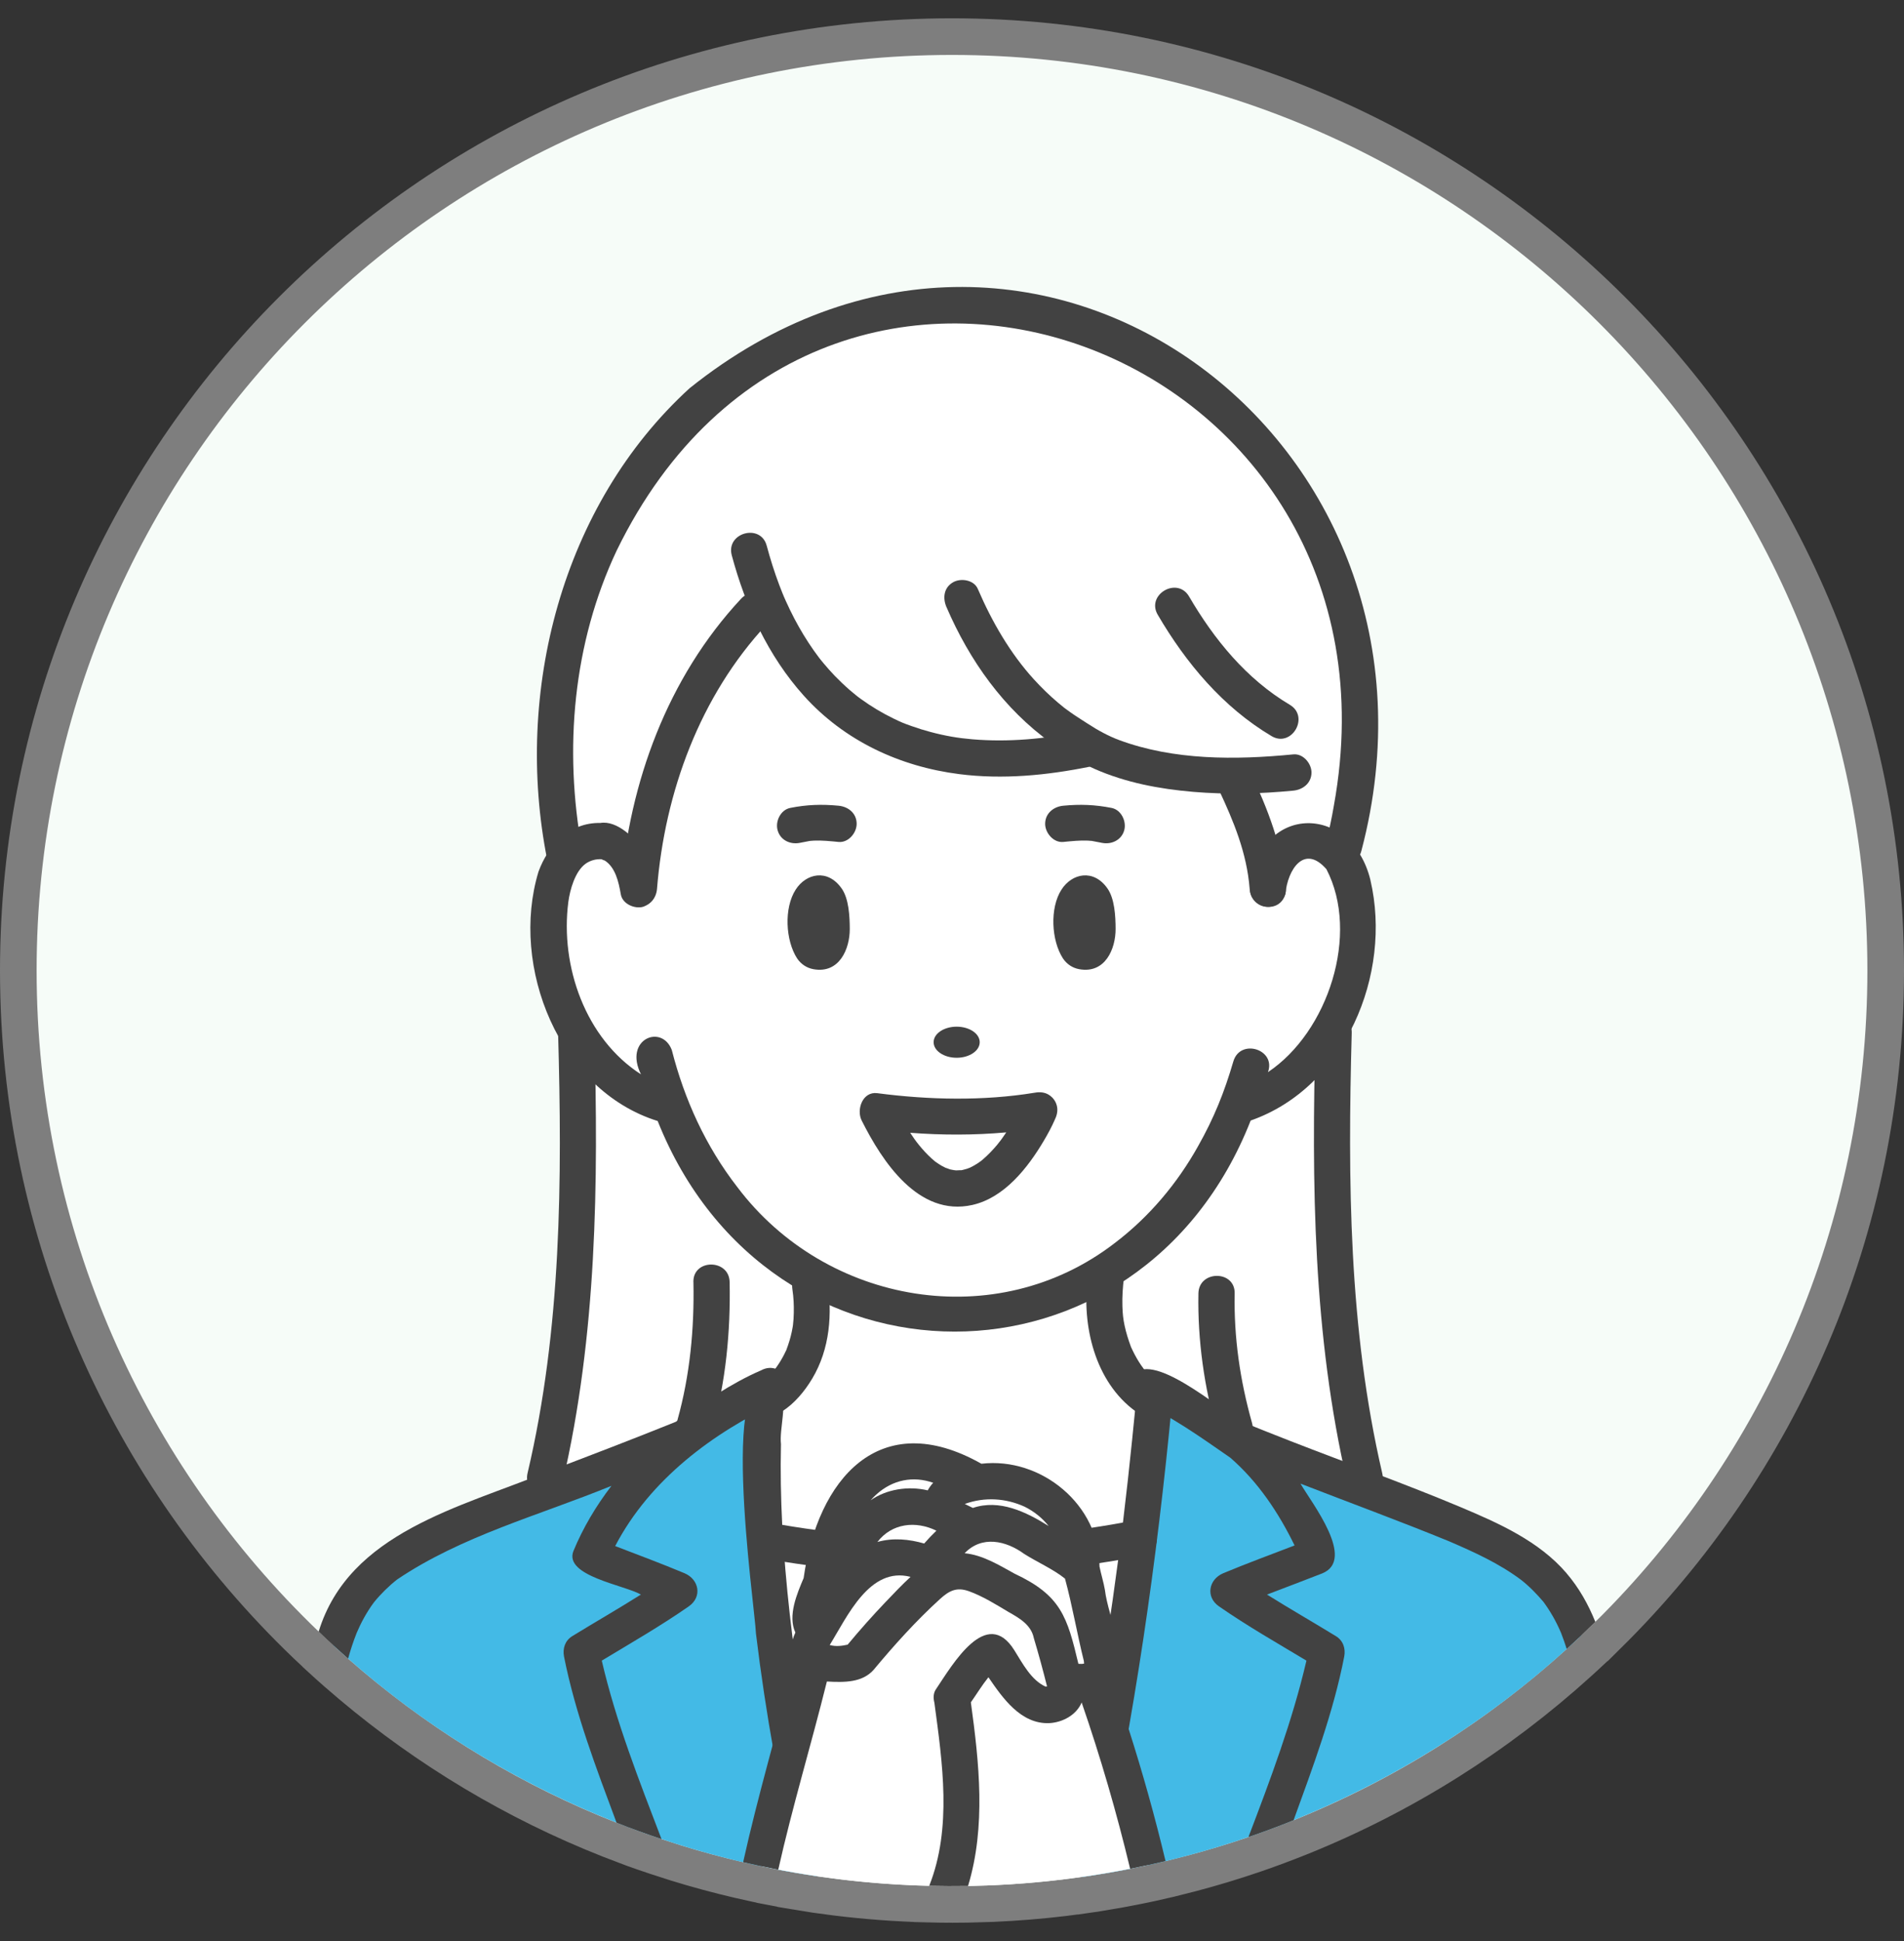 <svg width="52" height="53" viewBox="0 0 52 53" fill="none" xmlns="http://www.w3.org/2000/svg">
<rect x="0" y="0" width="52" height="53" fill="#333333" stroke="none"/>
<g clip-path="url(#clip0_135_763)">
<path d="M26 1C40.083 1 51.5 12.417 51.5 26.5C51.5 33.597 48.6 40.018 43.922 44.641L43.921 44.64C43.792 44.767 43.662 44.894 43.53 45.019C43.397 45.145 43.26 45.27 43.124 45.394C40.908 47.404 38.337 49.03 35.516 50.165C35.102 50.331 34.683 50.488 34.259 50.633C33.692 50.827 33.117 51.001 32.533 51.155L31.947 51.303C31.784 51.342 31.621 51.379 31.456 51.415C31.293 51.451 31.127 51.484 30.961 51.517C30.687 51.571 30.411 51.622 30.134 51.667L30.133 51.666C29.956 51.695 29.778 51.723 29.6 51.748L29.599 51.747L29.069 51.817C28.423 51.895 27.769 51.948 27.108 51.977L26.445 51.996C26.433 51.996 26.419 51.997 26.406 51.997H26.367C26.245 51.999 26.122 52 26 52C25.971 52 25.937 52.001 25.903 52V51.999C25.755 51.999 25.607 51.998 25.458 51.994V51.993C25.425 51.993 25.393 51.993 25.364 51.992V51.991C24.5 51.97 23.647 51.907 22.806 51.802C22.626 51.779 22.447 51.755 22.27 51.73C22.089 51.703 21.908 51.674 21.73 51.644V51.643C21.539 51.611 21.349 51.578 21.159 51.541V51.54L20.673 51.442L20.183 51.333C19.603 51.198 19.031 51.043 18.468 50.869L17.907 50.688C17.696 50.618 17.486 50.546 17.277 50.47L16.655 50.233C14.067 49.213 11.685 47.782 9.592 46.02L9.177 45.664C9.037 45.541 8.898 45.417 8.761 45.291V45.29C8.625 45.165 8.491 45.039 8.357 44.911C3.516 40.271 0.5 33.737 0.5 26.5C0.5 12.417 11.917 1 26 1Z" fill="#F6FCF8" stroke="#7E7E7E"/>
<path d="M31.267 38.111L31.514 38.291C31.406 39.459 31.273 40.701 31.111 41.992C27.776 42.645 24.267 42.679 20.902 42.054C20.801 40.496 20.808 39.195 20.902 38.252C21.758 37.64 22.32 36.969 22.119 35.08L22.27 34.901C24.682 36.26 27.586 36.252 29.986 34.838L30.203 34.88C29.895 37.126 31.266 38.111 31.266 38.111H31.267Z" fill="white"/>
<path d="M31.111 41.992C31.089 42.163 31.067 42.334 31.045 42.506C30.913 43.523 30.763 44.566 30.594 45.624C30.589 45.657 30.584 45.69 30.579 45.723C30.552 45.89 30.524 46.059 30.496 46.227C30.44 46.57 30.381 46.914 30.32 47.259C30.259 47.608 30.195 47.959 30.13 48.311C29.947 49.291 29.747 50.234 29.529 51.211C29.357 51.236 29.183 51.259 29.01 51.279C28.165 51.381 27.306 51.44 26.437 51.455C26.412 51.456 26.386 51.456 26.36 51.456C26.24 51.458 26.12 51.459 26 51.459C25.97 51.459 25.94 51.459 25.91 51.458C25.762 51.458 25.616 51.456 25.469 51.453C25.438 51.453 25.408 51.452 25.378 51.451C24.53 51.43 23.693 51.368 22.868 51.265C22.692 51.243 22.517 51.219 22.342 51.193C22.146 50.377 21.972 49.616 21.818 48.834C21.741 48.449 21.67 48.069 21.605 47.695C21.532 47.291 21.466 46.893 21.405 46.502C21.183 45.081 21.03 43.754 20.938 42.562C20.924 42.39 20.913 42.221 20.902 42.054C21.065 42.085 21.228 42.114 21.392 42.141C21.64 42.182 21.889 42.219 22.138 42.254C22.244 42.268 22.35 42.282 22.456 42.295C22.516 42.303 22.576 42.31 22.636 42.317C22.769 42.333 22.903 42.347 23.036 42.361C23.07 42.365 23.104 42.368 23.137 42.371C23.217 42.379 23.297 42.387 23.377 42.394C23.47 42.402 23.562 42.41 23.654 42.417C24.102 42.453 24.551 42.477 25 42.491C25.194 42.497 25.388 42.5 25.582 42.502C25.611 42.502 25.641 42.503 25.671 42.503C25.83 42.504 25.989 42.503 26.148 42.501C26.182 42.501 26.216 42.5 26.25 42.5C26.405 42.497 26.56 42.494 26.716 42.489C27.131 42.475 27.545 42.452 27.958 42.42C28.242 42.398 28.525 42.372 28.807 42.342C28.863 42.335 28.919 42.329 28.975 42.323C29.142 42.304 29.307 42.283 29.473 42.261C29.519 42.255 29.565 42.249 29.611 42.242C29.727 42.226 29.844 42.209 29.96 42.191C30.175 42.159 30.39 42.124 30.604 42.086C30.773 42.056 30.942 42.025 31.11 41.992H31.111Z" fill="white"/>
<path d="M30.054 51.173C29.88 51.202 29.705 51.228 29.529 51.253C30.47 47.002 31.113 42.594 31.514 38.29C31.579 38.233 31.713 38.116 31.775 38.06C32.377 38.388 33.12 38.875 33.773 39.321L33.788 39.299C35.026 39.8 36.298 40.282 37.539 40.758C39.969 41.725 42.488 42.385 43.187 44.655C39.617 48.055 34.954 50.388 30.054 51.173Z" fill="#43BAE6"/>
<path d="M9.507 45.288C9.37 45.167 9.234 45.045 9.099 44.922C9.718 42.475 12.207 41.789 14.712 40.805C15.989 40.317 17.31 39.816 18.587 39.299L18.602 39.321C19.389 38.794 20.221 38.217 21.036 37.844C21.13 37.847 21.307 37.856 21.403 37.858C21.223 38.05 21.067 38.14 20.902 38.252C20.603 42.383 21.376 47.057 22.342 51.234C17.613 50.556 13.062 48.43 9.507 45.288Z" fill="#43BAE6"/>
<path d="M21.264 37.73C18.681 39.545 17.023 39.792 14.969 40.655C15.534 36.594 15.993 32.398 15.736 28.2L15.755 28.189C16.363 29.164 17.232 30.004 18.31 30.163C19.166 32.349 20.566 33.918 22.196 34.859L22.119 35.033C22.311 36.953 21.264 37.729 21.264 37.729V37.73Z" fill="white"/>
<path d="M35.133 39.787C34.069 39.123 29.741 38.514 30.264 35.034L29.843 34.921C31.524 33.977 32.972 32.354 33.852 30.037L34.104 30.1C34.986 29.768 35.77 29.084 36.302 28.188L36.422 28.201C36.309 32.283 36.344 36.382 37.27 40.343L36.933 40.481C36.343 40.265 35.747 40.041 35.132 39.787H35.133Z" fill="white"/>
<path d="M34.63 24.267C34.727 23.341 35.455 22.618 36.262 23.113C36.727 23.385 36.965 23.978 37.039 24.652C37.31 26.834 36.169 29.337 34.104 30.099L33.852 30.037C30.86 37.916 21.293 37.775 18.31 30.163C15.675 29.683 14.087 25.641 15.492 23.382C16.273 22.507 17.314 23.107 17.43 24.269L17.449 24.267C17.731 21.45 18.741 18.076 20.976 16.527C22.147 19.243 24.62 21.486 29.633 20.457L29.703 20.343C30.808 20.988 32.362 21.17 33.713 21.172C33.966 22.087 34.574 22.948 34.624 24.267L34.63 24.267Z" fill="white"/>
<path d="M34.624 24.267C34.574 22.947 33.966 22.087 33.713 21.172C32.362 21.17 30.808 20.988 29.703 20.343L29.633 20.457C24.62 21.486 22.147 19.243 20.976 16.527C18.74 18.077 17.732 21.448 17.449 24.267L17.43 24.269C17.314 23.108 16.273 22.507 15.493 23.383L15.421 23.341C11.975 4.061 40.367 3.189 36.705 23.095L36.262 23.113C35.455 22.618 34.728 23.341 34.631 24.267L34.624 24.267H34.624Z" fill="white"/>
<path d="M32.009 38.29C31.6 42.616 30.983 46.886 30.054 51.132C29.708 51.188 29.359 51.238 29.01 51.279C29.654 48.396 30.151 45.524 30.538 42.596C30.732 41.147 30.885 39.694 31.027 38.236C31.081 37.63 32.031 37.689 32.009 38.29Z" fill="#424242"/>
<path d="M20.646 44.605C20.619 43.874 19.52 36.463 21.301 37.958C21.519 38.291 21.28 39.009 21.329 39.433C21.312 40.167 21.326 40.901 21.363 41.636C21.546 44.898 22.108 48.09 22.868 51.264C22.515 51.221 22.163 51.169 21.813 51.109C21.303 48.952 20.913 46.806 20.646 44.605Z" fill="#424242"/>
<path d="M20.77 42.532C24.225 43.172 27.794 43.146 31.241 42.469C31.858 42.297 31.608 41.358 30.978 41.515C27.709 42.151 24.31 42.18 21.033 41.577C20.41 41.425 20.146 42.358 20.77 42.532Z" fill="#424242"/>
<path d="M26.127 28.882C26.475 28.882 26.757 28.692 26.757 28.457C26.757 28.223 26.475 28.033 26.127 28.033C25.78 28.033 25.498 28.223 25.498 28.457C25.498 28.692 25.78 28.882 26.127 28.882Z" fill="#424242"/>
<path d="M21.845 23.014C21.93 22.997 22.014 22.981 22.099 22.965C22.166 22.952 22.186 22.956 22.107 22.962C22.148 22.959 22.188 22.954 22.23 22.953C22.453 22.943 22.679 22.968 22.901 22.989C23.168 23.015 23.396 22.744 23.396 22.495C23.396 22.206 23.169 22.025 22.901 22C22.442 21.956 22.035 21.97 21.582 22.06C21.32 22.112 21.169 22.424 21.237 22.669C21.312 22.942 21.582 23.066 21.845 23.014Z" fill="#424242"/>
<path d="M30.358 22.06C29.906 21.971 29.498 21.956 29.039 22C28.773 22.025 28.544 22.209 28.544 22.495C28.544 22.742 28.771 23.015 29.039 22.989C29.261 22.968 29.487 22.943 29.711 22.953C29.746 22.954 29.781 22.958 29.817 22.961C29.859 22.963 29.708 22.94 29.824 22.962C29.914 22.98 30.005 22.997 30.095 23.014C30.357 23.066 30.629 22.94 30.704 22.669C30.77 22.425 30.622 22.112 30.358 22.06Z" fill="#424242"/>
<path d="M22.985 24.258C22.605 23.715 22.012 23.846 21.729 24.294C21.409 24.792 21.45 25.676 21.771 26.171C21.881 26.331 22.035 26.43 22.214 26.463C22.919 26.593 23.211 25.916 23.208 25.358C23.206 25.019 23.184 24.541 22.986 24.258H22.985Z" fill="#424242"/>
<path d="M30.245 24.258C29.864 23.715 29.272 23.846 28.988 24.294C28.668 24.792 28.71 25.676 29.031 26.171C29.14 26.331 29.294 26.43 29.473 26.463C30.179 26.593 30.471 25.916 30.468 25.358C30.466 25.019 30.444 24.541 30.245 24.258H30.245Z" fill="#424242"/>
<path d="M37.428 24.031C36.921 21.949 34.443 21.931 34.152 24.143C34.003 24.77 34.935 25.027 35.106 24.406C35.169 23.74 35.62 23.039 36.226 23.733C37.145 25.5 36.272 28.18 34.629 29.275C34.857 28.654 33.875 28.345 33.685 28.978C33.434 29.834 33.156 30.525 32.719 31.299C32.15 32.317 31.383 33.228 30.453 33.935C27.221 36.434 22.564 35.631 20.137 32.413C19.27 31.294 18.693 30.023 18.347 28.669C18.072 27.95 17.026 28.374 17.506 29.335C15.989 28.36 15.296 26.384 15.521 24.631C15.566 24.293 15.705 23.796 15.989 23.587C16.117 23.494 16.282 23.449 16.44 23.462C16.412 23.462 16.536 23.507 16.509 23.492C16.807 23.678 16.895 24.078 16.954 24.415C16.996 24.679 17.326 24.825 17.563 24.76C18.544 24.36 17.285 22.319 16.396 22.471C15.566 22.453 14.973 23.07 14.707 23.8C13.92 26.395 15.272 29.771 17.962 30.609C21.014 38.268 31.136 38.288 34.157 30.596C36.737 29.695 38.029 26.599 37.427 24.031H37.428ZM15.841 23.732C15.852 23.718 15.861 23.704 15.841 23.732V23.732Z" fill="#424242"/>
<path d="M37.182 23.227C40.136 12.014 28.185 3.111 18.833 10.601C15.34 13.79 14.034 18.902 14.944 23.472C15.121 24.09 16.049 23.84 15.898 23.209C15.394 20.45 15.648 17.564 16.844 15.029C22.509 3.416 38.703 9.488 36.429 21.998C36.374 22.322 36.306 22.644 36.228 22.963C36.077 23.582 37.031 23.846 37.182 23.227Z" fill="#424242"/>
<path d="M15.242 28.201C15.355 32.213 15.335 36.284 14.411 40.212C14.254 40.833 15.188 41.098 15.366 40.475C16.299 36.457 16.347 32.304 16.231 28.201C16.214 27.565 15.224 27.562 15.242 28.201Z" fill="#424242"/>
<path d="M18.938 35.006C18.964 36.277 18.845 37.543 18.503 38.77C18.331 39.384 19.286 39.647 19.457 39.033C19.822 37.727 19.954 36.36 19.927 35.006C19.914 34.37 18.924 34.368 18.937 35.006H18.938Z" fill="#424242"/>
<path d="M35.928 28.201C35.817 32.305 35.86 36.456 36.793 40.475C36.969 41.091 37.907 40.841 37.747 40.212C36.834 36.279 36.807 32.217 36.917 28.201C36.935 27.564 35.945 27.564 35.928 28.201Z" fill="#424242"/>
<path d="M32.73 35.315C32.705 36.603 32.89 37.874 33.239 39.114C33.41 39.726 34.365 39.466 34.193 38.85C33.867 37.69 33.696 36.522 33.72 35.315C33.733 34.678 32.743 34.678 32.73 35.315H32.73Z" fill="#424242"/>
<path d="M20.238 16.35C18.23 18.505 17.188 21.359 16.954 24.267C16.933 24.533 17.197 24.761 17.449 24.761C17.735 24.761 17.923 24.534 17.944 24.267C18.156 21.629 19.118 19.003 20.938 17.049C21.372 16.584 20.673 15.883 20.238 16.35Z" fill="#424242"/>
<path d="M33.285 21.558C33.69 22.421 34.053 23.291 34.129 24.267C34.15 24.533 34.342 24.761 34.624 24.761C34.876 24.761 35.14 24.535 35.119 24.267C35.029 23.114 34.626 22.093 34.139 21.058C34.026 20.816 33.678 20.754 33.462 20.881C33.215 21.025 33.171 21.315 33.285 21.558Z" fill="#424242"/>
<path d="M19.985 15.162C20.36 16.56 20.979 17.912 21.952 18.995C23.058 20.226 24.57 20.93 26.197 21.137C27.386 21.289 28.593 21.171 29.764 20.934C30.026 20.881 30.177 20.57 30.11 20.325C30.035 20.052 29.764 19.926 29.501 19.98C28.532 20.176 27.541 20.27 26.553 20.186C26.171 20.154 25.822 20.095 25.408 19.985C25.234 19.939 25.062 19.885 24.892 19.824C24.659 19.741 24.623 19.726 24.402 19.619C24.091 19.468 23.794 19.29 23.514 19.087C23.479 19.061 23.443 19.035 23.408 19.009C23.494 19.074 23.38 18.986 23.371 18.978C23.314 18.933 23.259 18.886 23.204 18.839C23.063 18.716 22.928 18.587 22.798 18.453C22.69 18.34 22.585 18.223 22.485 18.102C22.458 18.07 22.431 18.036 22.404 18.003C22.395 17.993 22.31 17.88 22.377 17.969C22.326 17.901 22.275 17.833 22.226 17.763C22.031 17.486 21.855 17.195 21.697 16.895C21.612 16.732 21.532 16.567 21.457 16.4C21.44 16.361 21.423 16.322 21.406 16.284C21.384 16.231 21.384 16.232 21.407 16.285C21.396 16.259 21.385 16.233 21.374 16.207C21.343 16.13 21.312 16.051 21.282 15.972C21.149 15.621 21.037 15.262 20.939 14.899C20.775 14.284 19.82 14.545 19.985 15.162Z" fill="#424242"/>
<path d="M25.849 16.576C26.477 18.035 27.415 19.36 28.715 20.29C29.083 20.553 29.476 20.809 29.888 20.992C30.742 21.369 31.657 21.542 32.584 21.621C33.495 21.698 34.414 21.676 35.323 21.588C35.589 21.562 35.818 21.379 35.818 21.093C35.818 20.846 35.59 20.572 35.323 20.598C33.733 20.753 32.057 20.762 30.559 20.205C30.282 20.102 29.988 19.944 29.708 19.761C29.589 19.683 29.468 19.609 29.35 19.529C29.271 19.476 29.194 19.422 29.118 19.365C29.093 19.346 29.068 19.327 29.042 19.308C29.052 19.316 29.13 19.379 29.063 19.324C29.008 19.278 28.952 19.234 28.897 19.188C28.664 18.991 28.444 18.777 28.238 18.551C27.599 17.851 27.095 16.988 26.704 16.078C26.598 15.832 26.238 15.777 26.027 15.9C25.773 16.048 25.743 16.33 25.849 16.577V16.576Z" fill="#424242"/>
<path d="M31.619 16.786C32.393 18.108 33.398 19.309 34.727 20.099C35.276 20.426 35.774 19.571 35.227 19.245C34.041 18.54 33.163 17.465 32.474 16.286C32.152 15.736 31.296 16.234 31.619 16.786Z" fill="#424242"/>
<path d="M21.362 38.537C21.7 38.321 21.977 37.986 22.181 37.645C22.67 36.828 22.735 35.871 22.596 34.948C22.556 34.684 22.223 34.538 21.988 34.603C21.705 34.681 21.602 34.946 21.642 35.212C21.674 35.422 21.684 35.637 21.679 35.85C21.677 35.963 21.67 36.076 21.656 36.188C21.664 36.123 21.652 36.218 21.648 36.239C21.64 36.281 21.633 36.323 21.624 36.364C21.589 36.532 21.538 36.694 21.478 36.854C21.437 36.964 21.51 36.797 21.462 36.889C21.443 36.925 21.428 36.962 21.409 36.997C21.377 37.058 21.343 37.118 21.308 37.176C21.275 37.23 21.239 37.282 21.203 37.334C21.193 37.348 21.134 37.424 21.184 37.36C21.235 37.295 21.168 37.379 21.157 37.391C21.096 37.461 21.035 37.529 20.967 37.592C20.921 37.635 20.763 37.791 20.917 37.643C20.901 37.658 20.88 37.67 20.862 37.682C20.637 37.825 20.546 38.122 20.684 38.359C20.815 38.584 21.135 38.681 21.361 38.536L21.362 38.537Z" fill="#424242"/>
<path d="M10.206 43.761C10.206 43.761 10.206 43.76 10.207 43.759C10.208 43.758 10.208 43.758 10.209 43.757C10.208 43.758 10.207 43.76 10.206 43.761Z" fill="#424242"/>
<path d="M31.516 37.683C31.483 37.659 31.65 37.8 31.553 37.71C31.504 37.664 31.454 37.62 31.407 37.572C31.372 37.536 31.34 37.501 31.307 37.464C31.289 37.443 31.191 37.32 31.237 37.38C31.278 37.433 31.181 37.301 31.161 37.272C31.121 37.212 31.082 37.151 31.046 37.088C31.01 37.025 30.976 36.961 30.944 36.896C30.925 36.858 30.908 36.82 30.89 36.782C30.867 36.732 30.913 36.846 30.881 36.758C30.814 36.575 30.756 36.392 30.715 36.201C30.674 36.005 30.662 35.894 30.654 35.664C30.646 35.402 30.664 35.14 30.697 34.88C30.732 34.614 30.445 34.385 30.203 34.385C29.906 34.385 29.742 34.614 29.708 34.88C29.539 36.179 29.899 37.73 31.016 38.538C31.233 38.694 31.567 38.575 31.693 38.361C31.839 38.111 31.733 37.84 31.515 37.683L31.516 37.683Z" fill="#424242"/>
<path d="M20.786 37.417C19.96 37.772 19.197 38.31 18.456 38.822C17.284 39.296 16.103 39.746 14.922 40.196C12.594 41.153 9.533 41.836 8.703 44.551C8.966 44.803 9.234 45.048 9.507 45.288C9.573 45.052 9.649 44.818 9.74 44.589C9.739 44.591 9.739 44.592 9.738 44.593C9.862 44.301 10.016 44.019 10.204 43.763H10.205V43.762C10.211 43.754 10.217 43.745 10.224 43.737C10.222 43.74 10.22 43.742 10.218 43.745C10.398 43.523 10.623 43.302 10.844 43.129C12.617 41.932 14.734 41.375 16.699 40.57C16.277 41.122 15.919 41.722 15.66 42.353C15.396 43.031 17.058 43.281 17.504 43.539C16.886 43.928 16.254 44.291 15.631 44.673C15.431 44.796 15.362 45.011 15.404 45.232C15.713 46.79 16.286 48.284 16.839 49.769C17.243 49.928 17.652 50.077 18.066 50.215C17.457 48.621 16.822 47.012 16.435 45.343C17.235 44.86 18.044 44.396 18.812 43.861C19.186 43.6 19.091 43.123 18.694 42.956C18.068 42.694 17.433 42.458 16.801 42.215C17.745 40.403 19.469 39.118 21.286 38.271C21.842 37.95 21.355 37.108 20.786 37.417Z" fill="#424242"/>
<path d="M42.782 42.954C42.033 42.08 40.933 41.591 39.896 41.154C38.361 40.509 36.79 39.951 35.239 39.346C34.797 39.173 34.356 38.998 33.916 38.82C33.328 38.505 31.401 36.795 30.911 37.594C30.789 37.803 30.842 38.165 31.089 38.271C31.981 38.655 32.802 39.251 33.599 39.801C34.358 40.459 34.923 41.309 35.356 42.198C34.706 42.447 34.053 42.688 33.409 42.956C33.011 43.123 32.919 43.603 33.291 43.861C34.063 44.397 34.876 44.86 35.68 45.343C35.296 46.992 34.698 48.581 34.096 50.16C34.512 50.018 34.923 49.865 35.329 49.701C35.859 48.238 36.414 46.765 36.712 45.232C36.754 45.011 36.683 44.795 36.484 44.674C35.859 44.291 35.224 43.928 34.603 43.539C35.105 43.346 35.609 43.159 36.109 42.962C37.043 42.585 35.827 41.044 35.517 40.51C36.866 41.033 38.225 41.532 39.565 42.08C39.566 42.08 39.566 42.08 39.566 42.081C39.567 42.081 39.567 42.081 39.568 42.081H39.567C39.57 42.082 39.572 42.083 39.574 42.084C40.255 42.377 40.936 42.686 41.533 43.131C41.76 43.306 41.966 43.519 42.152 43.737C42.339 43.991 42.501 44.274 42.625 44.566C42.625 44.566 42.625 44.567 42.626 44.567C42.628 44.574 42.631 44.58 42.634 44.587C42.634 44.587 42.635 44.588 42.635 44.589C42.635 44.589 42.635 44.59 42.635 44.591C42.636 44.592 42.636 44.592 42.636 44.592C42.691 44.734 42.743 44.879 42.788 45.024C43.054 44.784 43.315 44.537 43.57 44.285C43.377 43.806 43.124 43.354 42.781 42.954H42.782Z" fill="#424242"/>
<path d="M27.362 31.093C27.403 31.037 27.442 30.978 27.481 30.92C26.611 30.998 25.728 30.998 24.857 30.931C24.935 31.051 25.015 31.163 25.095 31.262C25.201 31.393 25.316 31.518 25.441 31.631C25.474 31.661 25.508 31.69 25.543 31.719C25.543 31.719 25.544 31.719 25.544 31.72C25.599 31.757 25.653 31.795 25.71 31.828C25.75 31.851 25.791 31.872 25.832 31.892C25.805 31.877 25.923 31.924 25.948 31.931C25.988 31.942 26.035 31.945 26.073 31.959C26.056 31.953 26.043 31.948 26.034 31.945C26.009 31.936 26.015 31.939 26.034 31.945C26.053 31.95 26.084 31.958 26.111 31.959C26.157 31.96 26.208 31.95 26.253 31.954C26.266 31.951 26.279 31.949 26.291 31.946C26.33 31.938 26.368 31.927 26.406 31.915C26.417 31.912 26.465 31.893 26.492 31.883C26.524 31.866 26.577 31.84 26.59 31.832C26.625 31.812 26.66 31.791 26.694 31.769C26.728 31.747 26.761 31.722 26.795 31.699C26.811 31.686 26.827 31.672 26.843 31.659C26.987 31.536 27.118 31.397 27.24 31.252C27.264 31.223 27.318 31.153 27.309 31.165C27.327 31.142 27.344 31.118 27.361 31.095L27.362 31.093Z" fill="white"/>
<path d="M25.543 31.718C25.476 31.662 25.526 31.706 25.543 31.718V31.718Z" fill="white"/>
<path d="M28.861 30.182C28.84 30.105 28.804 30.042 28.759 29.991C28.753 29.984 28.747 29.977 28.741 29.971C28.74 29.97 28.739 29.969 28.738 29.968C28.709 29.938 28.674 29.91 28.634 29.887C28.535 29.828 28.401 29.81 28.276 29.834C28.268 29.834 28.261 29.835 28.253 29.837C26.855 30.066 25.364 30.033 23.96 29.849C23.556 29.796 23.385 30.299 23.532 30.593C24.094 31.714 25.083 33.231 26.556 32.901C27.431 32.704 28.071 31.885 28.504 31.154C28.617 30.964 28.724 30.767 28.812 30.564C28.814 30.559 28.816 30.553 28.818 30.548C28.875 30.433 28.893 30.298 28.861 30.183L28.861 30.182ZM27.24 31.251C27.118 31.396 26.987 31.535 26.843 31.658C26.827 31.672 26.811 31.684 26.795 31.698C26.762 31.721 26.729 31.745 26.695 31.768C26.66 31.79 26.626 31.811 26.59 31.831C26.578 31.838 26.524 31.865 26.492 31.882C26.466 31.892 26.417 31.911 26.407 31.914C26.369 31.926 26.331 31.936 26.292 31.945C26.28 31.948 26.266 31.95 26.254 31.953C26.209 31.949 26.157 31.959 26.112 31.957C26.084 31.957 26.053 31.949 26.035 31.943C26.044 31.947 26.056 31.951 26.074 31.958C26.035 31.943 25.988 31.941 25.948 31.93C25.923 31.923 25.805 31.875 25.833 31.891C25.791 31.871 25.75 31.85 25.71 31.827C25.653 31.794 25.599 31.756 25.544 31.718C25.544 31.718 25.544 31.718 25.543 31.718C25.509 31.689 25.475 31.66 25.441 31.63C25.316 31.516 25.202 31.392 25.096 31.261C25.015 31.162 24.935 31.049 24.858 30.93C25.729 30.997 26.612 30.997 27.482 30.919C27.443 30.978 27.403 31.035 27.362 31.092C27.345 31.116 27.328 31.139 27.31 31.162C27.318 31.15 27.264 31.221 27.24 31.249L27.24 31.251ZM25.543 31.718C25.476 31.662 25.526 31.706 25.543 31.718V31.718Z" fill="#424242"/>
<path d="M26.035 31.944C26.009 31.935 26.015 31.939 26.035 31.944V31.944Z" fill="#424242"/>
<path d="M22.432 42.982C22.622 42.408 22.89 41.304 23.261 40.81C23.633 40.317 24.217 39.919 24.872 39.896C25.343 39.879 26.131 40.166 26.537 40.385L26.751 40.469C27.432 40.383 28.151 40.57 28.676 40.995C29.213 41.43 29.536 42.098 29.533 42.771L29.47 42.782C29.465 42.775 29.459 42.768 29.453 42.761C29.382 42.676 29.282 42.618 29.185 42.561C28.862 42.374 28.54 42.186 28.218 41.998C27.876 41.8 27.513 41.596 27.111 41.589C26.87 41.584 26.635 41.653 26.424 41.764L26.343 41.612C26.005 41.443 25.662 41.271 25.287 41.185C24.912 41.1 24.495 41.11 24.163 41.29C23.971 41.394 23.817 41.547 23.667 41.699C23.297 42.071 22.925 42.447 22.635 42.875C22.599 42.928 22.564 42.983 22.531 43.038L22.433 42.982H22.432Z" fill="white"/>
<path d="M25.287 41.185C25.662 41.27 26.004 41.443 26.342 41.612L26.424 41.764C26.33 41.812 26.241 41.869 26.158 41.931C25.888 42.135 25.672 42.393 25.459 42.649L25.224 42.652C24.837 42.525 24.439 42.466 24.06 42.59C23.682 42.714 23.394 43.002 23.148 43.296C22.769 43.746 22.447 44.237 22.188 44.755L22.136 44.292C22.139 43.852 22.297 43.424 22.53 43.037C22.564 42.982 22.599 42.928 22.635 42.874C22.924 42.447 23.297 42.071 23.666 41.699C23.816 41.547 23.97 41.393 24.163 41.289C24.494 41.11 24.911 41.1 25.286 41.185L25.287 41.185Z" fill="white"/>
<path d="M25.224 42.652C25.46 42.73 25.692 42.833 25.912 42.935C25.64 43.021 25.41 43.224 25.205 43.421C24.604 44.001 24.037 44.61 23.507 45.248L23.408 45.349C23.096 45.457 22.745 45.465 22.428 45.371C22.363 45.351 22.297 45.325 22.241 45.288C22.192 45.257 22.151 45.217 22.126 45.165C22.063 45.036 22.124 44.885 22.188 44.756C22.447 44.237 22.77 43.747 23.148 43.297C23.395 43.002 23.682 42.715 24.06 42.591C24.44 42.467 24.838 42.525 25.224 42.652Z" fill="white"/>
<path d="M31.349 50.926C29.562 51.315 27.748 51.507 25.91 51.5C26.521 49.762 26.166 47.879 25.986 46.098C26.185 45.928 27.043 44.752 27.241 45.251C27.564 45.822 28.409 47.119 29.083 46.297C29.169 46.08 29.038 45.847 28.995 45.632C28.833 45.139 28.784 44.594 28.512 44.147C28.131 43.7 26.486 42.69 25.912 42.935C25.689 42.832 25.46 42.73 25.224 42.653C25.278 42.652 25.406 42.65 25.459 42.649C26.199 41.652 27.116 41.227 28.217 41.999C28.625 42.267 29.113 42.448 29.47 42.782C29.783 43.544 29.854 44.406 30.075 45.204C30.151 45.422 30.059 45.632 29.829 45.709C30.348 47.44 30.959 49.157 31.349 50.926Z" fill="white"/>
<path d="M29.102 46.24C29.037 46.493 28.707 46.604 28.445 46.539C27.791 46.333 27.536 45.596 27.129 45.127C26.799 45.092 26.233 45.863 25.986 46.098C26.166 47.879 26.521 49.763 25.91 51.5C24.176 51.493 22.465 51.312 20.777 50.954C21.218 49.055 21.747 47.174 22.241 45.288C22.592 45.479 23.036 45.472 23.408 45.349C23.526 45.236 23.627 45.1 23.734 44.98C24.197 44.438 24.689 43.918 25.205 43.421C25.658 42.898 26.316 42.73 26.918 43.113C27.625 43.513 28.6 43.825 28.749 44.73C28.849 45.231 29.102 45.73 29.102 46.24Z" fill="white"/>
<path d="M30.828 47.224C30.701 46.828 30.569 46.433 30.431 46.04C30.878 45.409 30.262 44.153 30.176 43.412C30.139 43.198 30.07 42.981 30.028 42.771C30.043 41.098 28.439 39.774 26.803 39.967C24.011 38.39 22.326 40.397 21.948 43.089C21.769 43.513 21.508 44.114 21.722 44.576C21.601 44.838 21.553 45.147 21.693 45.408C21.235 47.222 20.701 49.019 20.296 50.846C20.614 50.92 20.934 50.989 21.255 51.05C21.642 49.325 22.157 47.629 22.583 45.913C23.069 45.941 23.547 45.942 23.857 45.597C24.421 44.92 25.018 44.256 25.67 43.663C25.925 43.431 26.129 43.328 26.463 43.448C26.837 43.583 27.198 43.808 27.539 44.012C27.836 44.18 28.16 44.363 28.234 44.725C28.365 45.162 28.485 45.605 28.596 46.047C28.571 46.047 28.548 46.05 28.565 46.057C28.163 45.88 27.927 45.418 27.704 45.062C26.944 43.842 26.013 45.453 25.57 46.112C25.487 46.224 25.486 46.363 25.519 46.493C25.739 48.131 26.004 49.915 25.378 51.492C25.731 51.5 26.085 51.502 26.438 51.496C26.931 49.877 26.742 48.132 26.515 46.482C26.675 46.253 26.821 46.014 26.995 45.797C27.385 46.367 27.879 47.077 28.651 47.05C29.017 47.032 29.396 46.831 29.541 46.486C30.056 47.977 30.497 49.493 30.865 51.027C31.189 50.964 31.511 50.893 31.832 50.816C31.543 49.606 31.208 48.408 30.829 47.224H30.828ZM27.981 41.139C28.242 41.268 28.467 41.45 28.64 41.668C28.023 41.28 27.294 40.928 26.57 41.174C26.497 41.137 26.423 41.101 26.349 41.065C26.894 40.868 27.47 40.907 27.981 41.139ZM25.574 41.795C25.458 41.906 25.347 42.023 25.24 42.145C24.83 42.027 24.39 41.982 23.963 42.103C24.357 41.59 25.009 41.518 25.575 41.795H25.574ZM23.928 40.812C24.377 40.4 24.944 40.295 25.486 40.487C25.429 40.549 25.379 40.617 25.337 40.694C24.805 40.567 24.207 40.662 23.778 40.965C23.823 40.913 23.872 40.863 23.927 40.812H23.928ZM24.193 43.735C23.832 44.114 23.484 44.504 23.15 44.907C22.99 44.943 22.824 44.962 22.66 44.917C23.142 44.139 23.748 42.765 24.868 43.056C24.633 43.272 24.412 43.506 24.194 43.735H24.193ZM27.708 42.968C27.287 42.736 26.833 42.456 26.345 42.411C26.813 41.918 27.473 42.066 27.967 42.426C28.324 42.653 28.764 42.844 29.086 43.104C29.285 43.833 29.42 44.628 29.601 45.352C29.603 45.376 29.606 45.4 29.607 45.424C29.56 45.434 29.518 45.435 29.452 45.43C29.146 44.144 28.976 43.562 27.708 42.968L27.708 42.968Z" fill="#424242"/>
</g>
<defs>
<clipPath id="clip0_135_763">
<rect width="52" height="53" fill="white"/>
</clipPath>
</defs>
</svg>
